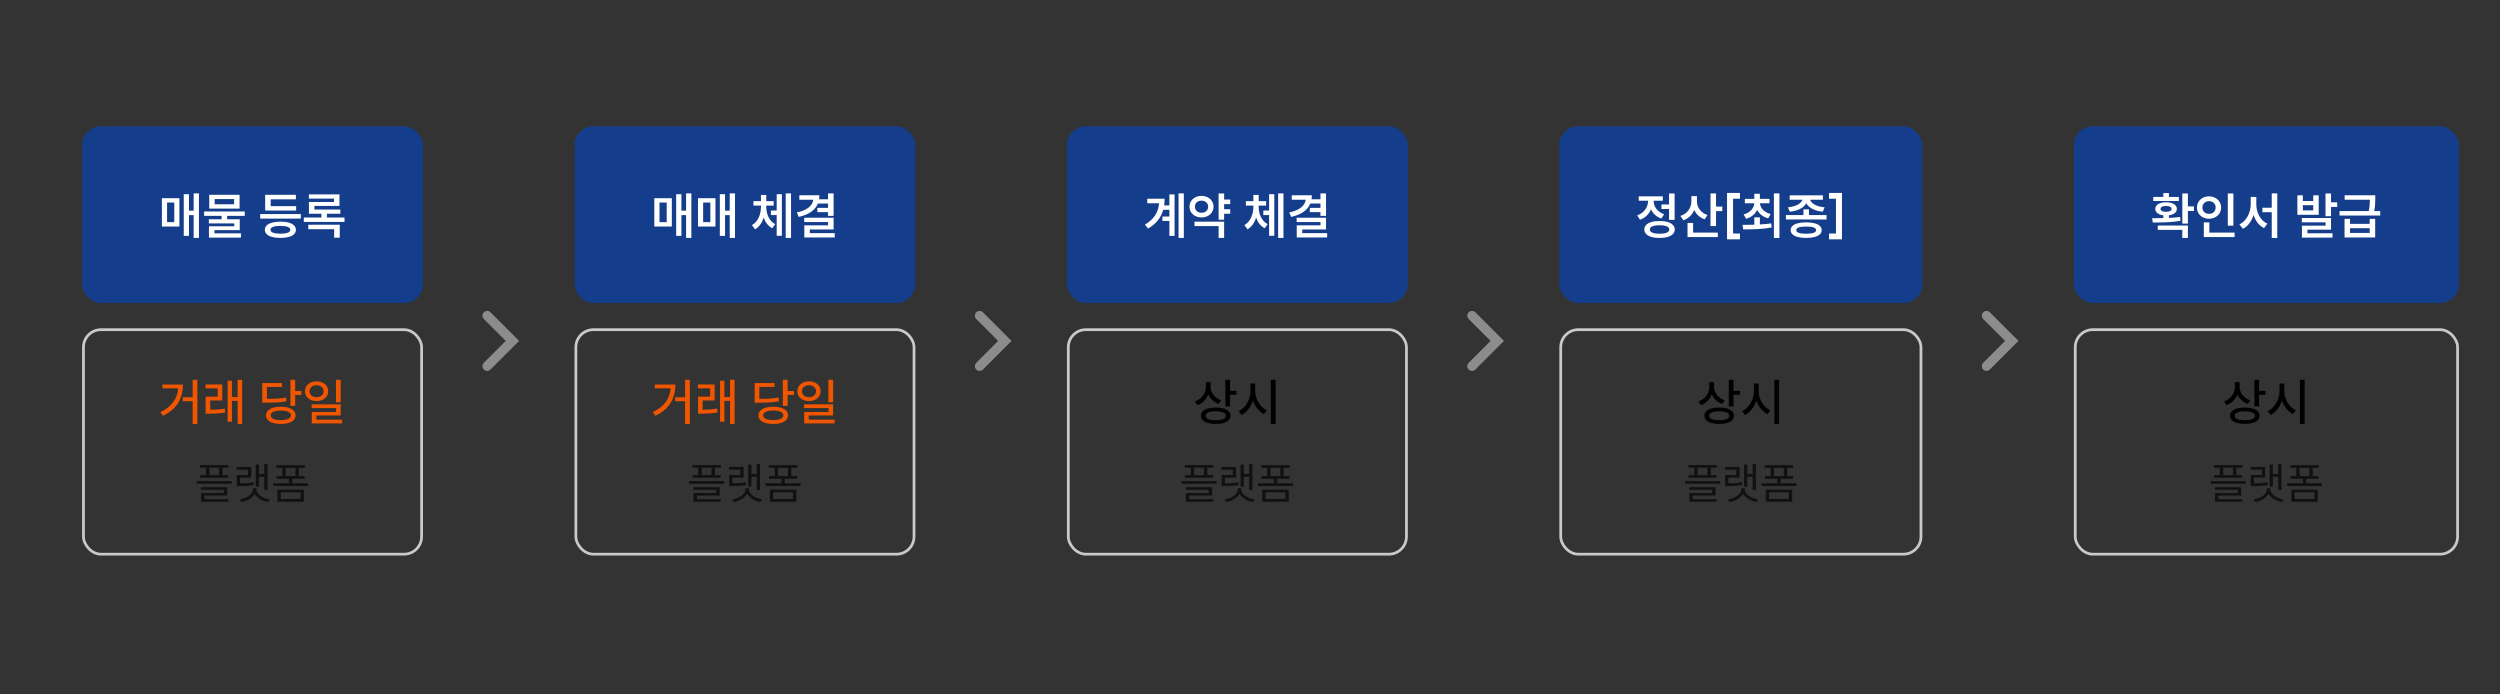 <svg width="792" height="220" viewBox="0 0 792 220" fill="none" xmlns="http://www.w3.org/2000/svg">
<rect x="0" y="0" width="792" height="220" fill="#333333" stroke="none"/>
<rect x="26" y="40" width="108" height="56" rx="6" fill="#143D8C"/>
<path d="M63.023 75.375H61.352V68.156H59.867V74.719H58.211V61.516H59.867V66.734H61.352V61.266H63.023V75.375ZM56.836 71.766H51.289V62.781H56.836V71.766ZM52.93 70.375H55.211V64.156H52.93V70.375ZM77.539 68.391H71.961V69.453H75.945V72.906H67.93V73.922H76.336V75.266H66.195V71.672H74.211V70.766H66.164V69.453H70.211V68.391H64.664V66.984H77.539V68.391ZM75.898 66.078H66.289V61.703H75.898V66.078ZM68.008 64.719H74.164V63.062H68.008V64.719ZM95.305 69.25H82.43V67.812H95.305V69.25ZM93.82 66.703H84.008V61.719H93.742V63.141H85.758V65.312H93.82V66.703ZM88.836 70.219C89.852 70.219 90.727 70.32 91.461 70.523C92.195 70.721 92.758 71.016 93.148 71.406C93.544 71.792 93.742 72.255 93.742 72.797C93.742 73.338 93.547 73.802 93.156 74.188C92.766 74.578 92.201 74.872 91.461 75.07C90.727 75.273 89.852 75.375 88.836 75.375C87.815 75.375 86.935 75.273 86.195 75.07C85.461 74.872 84.896 74.578 84.5 74.188C84.109 73.802 83.914 73.338 83.914 72.797C83.914 72.255 84.109 71.792 84.5 71.406C84.896 71.016 85.463 70.721 86.203 70.523C86.943 70.32 87.82 70.219 88.836 70.219ZM88.836 71.562C87.815 71.562 87.034 71.669 86.492 71.883C85.956 72.091 85.69 72.396 85.695 72.797C85.69 73.203 85.956 73.51 86.492 73.719C87.029 73.927 87.81 74.031 88.836 74.031C89.857 74.031 90.633 73.927 91.164 73.719C91.701 73.51 91.971 73.203 91.977 72.797C91.971 72.396 91.701 72.091 91.164 71.883C90.628 71.669 89.852 71.562 88.836 71.562ZM109.148 70.312H96.242V68.906H101.82V67.719H97.867V64H105.805V62.922H97.852V61.578H107.539V65.25H99.602V66.375H107.82V67.719H103.57V68.906H109.148V70.312ZM107.633 75.297H105.867V72.609H97.664V71.203H107.633V75.297Z" fill="white"/>
<rect x="26.438" y="104.438" width="107.125" height="71.125" rx="5.562" stroke="#C9C9CA" stroke-width="0.875"/>
<path d="M62.531 134.328H61.031V127.094H57.906V125.859H61.031V120.328H62.531V134.328ZM57.969 121.812C57.964 123.984 57.471 125.904 56.492 127.57C55.513 129.232 53.891 130.62 51.625 131.734L50.812 130.562C52.625 129.677 53.984 128.612 54.891 127.367C55.802 126.117 56.325 124.667 56.461 123.016H51.453V121.812H57.969ZM70.406 126.875H66.594V129.812C67.422 129.802 68.198 129.771 68.922 129.719C69.646 129.667 70.406 129.578 71.203 129.453L71.328 130.672C70.453 130.823 69.612 130.924 68.805 130.977C68.003 131.029 67.099 131.057 66.094 131.062H65.141V125.656H68.969V123.016H65.109V121.797H70.406V126.875ZM76.719 134.312H75.281V127H73.484V133.609H72.109V120.625H73.484V125.781H75.281V120.328H76.719V134.312ZM93.516 123.859H95.516V125.109H93.516V128.578H92V120.328H93.516V123.859ZM88.969 128.844C89.917 128.844 90.742 128.956 91.445 129.18C92.148 129.398 92.69 129.714 93.07 130.125C93.451 130.531 93.641 131.016 93.641 131.578C93.641 132.146 93.451 132.635 93.07 133.047C92.69 133.458 92.148 133.771 91.445 133.984C90.747 134.203 89.922 134.312 88.969 134.312C88.01 134.312 87.18 134.203 86.477 133.984C85.773 133.771 85.232 133.458 84.852 133.047C84.471 132.635 84.281 132.146 84.281 131.578C84.281 131.021 84.471 130.536 84.852 130.125C85.232 129.714 85.773 129.398 86.477 129.18C87.185 128.956 88.016 128.844 88.969 128.844ZM88.969 130.062C87.958 130.062 87.169 130.193 86.602 130.453C86.034 130.714 85.75 131.089 85.75 131.578C85.75 132.062 86.029 132.438 86.586 132.703C87.143 132.964 87.922 133.094 88.922 133.094C89.943 133.094 90.74 132.961 91.312 132.695C91.891 132.43 92.177 132.057 92.172 131.578C92.177 131.094 91.896 130.721 91.328 130.461C90.766 130.195 89.979 130.062 88.969 130.062ZM89.344 122.578H84.562V126.359C85.974 126.359 87.122 126.328 88.008 126.266C88.898 126.203 89.771 126.083 90.625 125.906L90.781 127.109C89.875 127.297 88.953 127.422 88.016 127.484C87.078 127.547 85.807 127.578 84.203 127.578H83.078V121.359H89.344V122.578ZM100.297 120.812C100.995 120.812 101.622 120.945 102.18 121.211C102.742 121.477 103.18 121.849 103.492 122.328C103.81 122.802 103.969 123.344 103.969 123.953C103.969 124.552 103.81 125.089 103.492 125.562C103.174 126.031 102.737 126.398 102.18 126.664C101.622 126.93 100.995 127.062 100.297 127.062C99.594 127.062 98.961 126.93 98.398 126.664C97.841 126.398 97.404 126.031 97.086 125.562C96.768 125.089 96.609 124.552 96.609 123.953C96.609 123.344 96.768 122.802 97.086 122.328C97.404 121.849 97.841 121.477 98.398 121.211C98.961 120.945 99.594 120.812 100.297 120.812ZM100.297 122.031C99.87 122.031 99.487 122.112 99.148 122.273C98.81 122.435 98.544 122.661 98.352 122.953C98.159 123.24 98.062 123.573 98.062 123.953C98.062 124.328 98.159 124.659 98.352 124.945C98.544 125.232 98.81 125.453 99.148 125.609C99.492 125.766 99.875 125.844 100.297 125.844C100.719 125.844 101.099 125.766 101.438 125.609C101.776 125.453 102.042 125.232 102.234 124.945C102.432 124.659 102.531 124.328 102.531 123.953C102.531 123.573 102.432 123.24 102.234 122.953C102.042 122.661 101.776 122.435 101.438 122.273C101.099 122.112 100.719 122.031 100.297 122.031ZM107.938 127.438H106.438V120.328H107.938V127.438ZM107.938 131.625H100.219V132.953H108.391V134.141H98.766V130.516H106.469V129.281H98.734V128.094H107.938V131.625Z" fill="#F05600"/>
<path d="M72.364 148.17H70.491V150.521H72.31V151.355H63.423V150.521H65.241V148.17H63.368V147.336H72.364V148.17ZM73.417 153.256H62.343V152.395H73.417V153.256ZM71.995 156.988H64.776V158.137H72.351V158.957H63.71V156.209H70.929V155.143H63.683V154.336H71.995V156.988ZM69.411 150.521V148.17H66.321V150.521H69.411ZM84.765 155.238H83.739V151.041H82.044V154.186H81.019V147.186H82.044V150.152H83.739V146.967H84.765V155.238ZM79.583 151.301H76.042V153.133C76.899 153.128 77.653 153.099 78.305 153.044C78.961 152.989 79.629 152.891 80.308 152.75L80.417 153.625C79.683 153.771 78.975 153.869 78.291 153.919C77.607 153.969 76.776 153.994 75.796 153.994H75.017V150.48H78.544V148.799H74.976V147.924H79.583V151.301ZM81.237 155.006C81.237 155.516 81.433 155.997 81.825 156.448C82.217 156.895 82.732 157.275 83.37 157.59C84.013 157.9 84.692 158.109 85.407 158.219L84.983 159.053C84.373 158.948 83.785 158.777 83.22 158.54C82.659 158.303 82.158 158.007 81.716 157.651C81.274 157.296 80.932 156.899 80.69 156.462C80.449 156.899 80.109 157.296 79.672 157.651C79.234 158.007 78.735 158.303 78.175 158.54C77.619 158.777 77.035 158.948 76.425 159.053L75.987 158.219C76.703 158.109 77.38 157.9 78.018 157.59C78.66 157.275 79.177 156.895 79.569 156.448C79.961 155.997 80.157 155.516 80.157 155.006V154.691H81.237V155.006ZM97.616 153.967H86.542V153.092H91.532V151.684H87.622V150.809H89.44V148.225H87.567V147.35H96.564V148.225H94.69V150.809H96.509V151.684H92.599V153.092H97.616V153.967ZM96.263 158.943H87.909V155.115H96.263V158.943ZM88.948 158.068H95.196V155.977H88.948V158.068ZM93.61 150.809V148.225H90.52V150.809H93.61Z" fill="#111111"/>
<path d="M154.334 100L162.334 108L154.334 116" stroke="#8C8C8C" stroke-width="3" stroke-linecap="round"/>
<rect x="182" y="40" width="108" height="56" rx="6" fill="#143D8C"/>
<path d="M219.023 75.375H217.352V68.156H215.867V74.719H214.211V61.516H215.867V66.734H217.352V61.266H219.023V75.375ZM212.836 71.766H207.289V62.781H212.836V71.766ZM208.93 70.375H211.211V64.156H208.93V70.375ZM232.852 75.375H231.18V68.156H229.695V74.719H228.039V61.516H229.695V66.734H231.18V61.266H232.852V75.375ZM226.664 71.766H221.117V62.781H226.664V71.766ZM222.758 70.375H225.039V64.156H222.758V70.375ZM242.742 65.578C242.742 66.323 242.846 67.044 243.055 67.742C243.263 68.44 243.581 69.076 244.008 69.648C244.435 70.216 244.966 70.672 245.602 71.016L244.648 72.312C244.013 71.979 243.466 71.523 243.008 70.945C242.555 70.362 242.195 69.688 241.93 68.922C241.669 69.766 241.307 70.508 240.844 71.148C240.385 71.784 239.841 72.287 239.211 72.656L238.211 71.312C238.852 70.948 239.385 70.461 239.812 69.852C240.24 69.237 240.555 68.562 240.758 67.828C240.966 67.094 241.07 66.344 241.07 65.578V65.141H238.695V63.719H241.07V61.75H242.758V63.719H245.102V65.141H242.742V65.578ZM250.602 75.375H248.914V61.266H250.602V75.375ZM247.695 74.703H246.055V68.125H244.227V66.703H246.055V61.531H247.695V74.703ZM264.086 68.391H262.32V67.203H258.945V65.859H262.32V64.484H259.109C258.245 66.594 256.221 68.005 253.039 68.719L252.445 67.297C254.065 66.953 255.307 66.435 256.172 65.742C257.036 65.049 257.529 64.224 257.648 63.266H253.227V61.859H259.586C259.586 62.318 259.552 62.74 259.484 63.125H262.32V61.266H264.086V68.391ZM264.086 72.688H256.555V73.859H264.445V75.234H254.805V71.375H262.336V70.344H254.773V68.969H264.086V72.688Z" fill="white"/>
<rect x="182.438" y="104.438" width="107.125" height="71.125" rx="5.562" stroke="#C9C9CA" stroke-width="0.875"/>
<path d="M218.531 134.328H217.031V127.094H213.906V125.859H217.031V120.328H218.531V134.328ZM213.969 121.812C213.964 123.984 213.471 125.904 212.492 127.57C211.513 129.232 209.891 130.62 207.625 131.734L206.812 130.562C208.625 129.677 209.984 128.612 210.891 127.367C211.802 126.117 212.326 124.667 212.461 123.016H207.453V121.812H213.969ZM226.406 126.875H222.594V129.812C223.422 129.802 224.198 129.771 224.922 129.719C225.646 129.667 226.406 129.578 227.203 129.453L227.328 130.672C226.453 130.823 225.612 130.924 224.805 130.977C224.003 131.029 223.099 131.057 222.094 131.062H221.141V125.656H224.969V123.016H221.109V121.797H226.406V126.875ZM232.719 134.312H231.281V127H229.484V133.609H228.109V120.625H229.484V125.781H231.281V120.328H232.719V134.312ZM249.516 123.859H251.516V125.109H249.516V128.578H248V120.328H249.516V123.859ZM244.969 128.844C245.917 128.844 246.742 128.956 247.445 129.18C248.148 129.398 248.69 129.714 249.07 130.125C249.451 130.531 249.641 131.016 249.641 131.578C249.641 132.146 249.451 132.635 249.07 133.047C248.69 133.458 248.148 133.771 247.445 133.984C246.747 134.203 245.922 134.312 244.969 134.312C244.01 134.312 243.18 134.203 242.477 133.984C241.773 133.771 241.232 133.458 240.852 133.047C240.471 132.635 240.281 132.146 240.281 131.578C240.281 131.021 240.471 130.536 240.852 130.125C241.232 129.714 241.773 129.398 242.477 129.18C243.185 128.956 244.016 128.844 244.969 128.844ZM244.969 130.062C243.958 130.062 243.169 130.193 242.602 130.453C242.034 130.714 241.75 131.089 241.75 131.578C241.75 132.062 242.029 132.438 242.586 132.703C243.143 132.964 243.922 133.094 244.922 133.094C245.943 133.094 246.74 132.961 247.312 132.695C247.891 132.43 248.177 132.057 248.172 131.578C248.177 131.094 247.896 130.721 247.328 130.461C246.766 130.195 245.979 130.062 244.969 130.062ZM245.344 122.578H240.562V126.359C241.974 126.359 243.122 126.328 244.008 126.266C244.898 126.203 245.771 126.083 246.625 125.906L246.781 127.109C245.875 127.297 244.953 127.422 244.016 127.484C243.078 127.547 241.807 127.578 240.203 127.578H239.078V121.359H245.344V122.578ZM256.297 120.812C256.995 120.812 257.622 120.945 258.18 121.211C258.742 121.477 259.18 121.849 259.492 122.328C259.81 122.802 259.969 123.344 259.969 123.953C259.969 124.552 259.81 125.089 259.492 125.562C259.174 126.031 258.737 126.398 258.18 126.664C257.622 126.93 256.995 127.062 256.297 127.062C255.594 127.062 254.961 126.93 254.398 126.664C253.841 126.398 253.404 126.031 253.086 125.562C252.768 125.089 252.609 124.552 252.609 123.953C252.609 123.344 252.768 122.802 253.086 122.328C253.404 121.849 253.841 121.477 254.398 121.211C254.961 120.945 255.594 120.812 256.297 120.812ZM256.297 122.031C255.87 122.031 255.487 122.112 255.148 122.273C254.81 122.435 254.544 122.661 254.352 122.953C254.159 123.24 254.062 123.573 254.062 123.953C254.062 124.328 254.159 124.659 254.352 124.945C254.544 125.232 254.81 125.453 255.148 125.609C255.492 125.766 255.875 125.844 256.297 125.844C256.719 125.844 257.099 125.766 257.438 125.609C257.776 125.453 258.042 125.232 258.234 124.945C258.432 124.659 258.531 124.328 258.531 123.953C258.531 123.573 258.432 123.24 258.234 122.953C258.042 122.661 257.776 122.435 257.438 122.273C257.099 122.112 256.719 122.031 256.297 122.031ZM263.938 127.438H262.438V120.328H263.938V127.438ZM263.938 131.625H256.219V132.953H264.391V134.141H254.766V130.516H262.469V129.281H254.734V128.094H263.938V131.625Z" fill="#F05600"/>
<path d="M228.364 148.17H226.491V150.521H228.31V151.355H219.423V150.521H221.241V148.17H219.368V147.336H228.364V148.17ZM229.417 153.256H218.343V152.395H229.417V153.256ZM227.995 156.988H220.776V158.137H228.351V158.957H219.71V156.209H226.929V155.143H219.683V154.336H227.995V156.988ZM225.411 150.521V148.17H222.321V150.521H225.411ZM240.765 155.238H239.739V151.041H238.044V154.186H237.019V147.186H238.044V150.152H239.739V146.967H240.765V155.238ZM235.583 151.301H232.042V153.133C232.899 153.128 233.653 153.099 234.305 153.044C234.961 152.989 235.629 152.891 236.308 152.75L236.417 153.625C235.683 153.771 234.975 153.869 234.291 153.919C233.607 153.969 232.776 153.994 231.796 153.994H231.017V150.48H234.544V148.799H230.976V147.924H235.583V151.301ZM237.237 155.006C237.237 155.516 237.433 155.997 237.825 156.448C238.217 156.895 238.732 157.275 239.37 157.59C240.013 157.9 240.692 158.109 241.407 158.219L240.983 159.053C240.373 158.948 239.785 158.777 239.22 158.54C238.659 158.303 238.158 158.007 237.716 157.651C237.274 157.296 236.932 156.899 236.69 156.462C236.449 156.899 236.109 157.296 235.672 157.651C235.234 158.007 234.735 158.303 234.175 158.54C233.619 158.777 233.035 158.948 232.425 159.053L231.987 158.219C232.703 158.109 233.38 157.9 234.018 157.59C234.66 157.275 235.177 156.895 235.569 156.448C235.961 155.997 236.157 155.516 236.157 155.006V154.691H237.237V155.006ZM253.616 153.967H242.542V153.092H247.532V151.684H243.622V150.809H245.44V148.225H243.567V147.35H252.563V148.225H250.69V150.809H252.509V151.684H248.599V153.092H253.616V153.967ZM252.263 158.943H243.909V155.115H252.263V158.943ZM244.948 158.068H251.196V155.977H244.948V158.068ZM249.61 150.809V148.225H246.521V150.809H249.61Z" fill="#111111"/>
<path d="M310.334 100L318.334 108L310.334 116" stroke="#8C8C8C" stroke-width="3" stroke-linecap="round"/>
<rect x="338" y="40" width="108" height="56" rx="6" fill="#143D8C"/>
<path d="M375.039 75.375H373.367V61.266H375.039V75.375ZM372.102 74.719H370.461V70H368.258V68.594H370.461V66.469H368.508C368.169 67.688 367.609 68.792 366.828 69.781C366.047 70.771 365.008 71.646 363.711 72.406L362.711 71.172C364.138 70.318 365.211 69.336 365.93 68.227C366.654 67.117 367.081 65.838 367.211 64.391H363.461V62.969H368.945C368.945 63.693 368.898 64.396 368.805 65.078H370.461V61.594H372.102V74.719ZM389.742 64.672H387.805V66.266H389.742V67.703H387.805V69.609H386.055V61.281H387.805V63.219H389.742V64.672ZM387.805 75.375H386.055V71.625H378.414V70.219H387.805V75.375ZM380.633 62.062C381.352 62.062 382 62.208 382.578 62.5C383.161 62.792 383.617 63.198 383.945 63.719C384.279 64.24 384.445 64.828 384.445 65.484C384.445 66.135 384.279 66.719 383.945 67.234C383.617 67.75 383.161 68.154 382.578 68.445C382 68.732 381.352 68.875 380.633 68.875C379.914 68.875 379.266 68.732 378.688 68.445C378.115 68.154 377.661 67.75 377.328 67.234C377 66.719 376.836 66.135 376.836 65.484C376.836 64.828 377 64.24 377.328 63.719C377.661 63.198 378.115 62.792 378.688 62.5C379.266 62.208 379.914 62.062 380.633 62.062ZM380.633 63.562C380.232 63.557 379.872 63.633 379.555 63.789C379.242 63.945 378.995 64.169 378.812 64.461C378.63 64.753 378.539 65.094 378.539 65.484C378.539 65.87 378.63 66.208 378.812 66.5C378.995 66.792 379.245 67.016 379.562 67.172C379.88 67.328 380.237 67.406 380.633 67.406C381.034 67.406 381.393 67.328 381.711 67.172C382.034 67.016 382.286 66.794 382.469 66.508C382.651 66.216 382.742 65.875 382.742 65.484C382.742 65.094 382.651 64.753 382.469 64.461C382.286 64.169 382.036 63.948 381.719 63.797C381.401 63.641 381.039 63.562 380.633 63.562ZM398.742 65.578C398.742 66.323 398.846 67.044 399.055 67.742C399.263 68.44 399.581 69.076 400.008 69.648C400.435 70.216 400.966 70.672 401.602 71.016L400.648 72.312C400.013 71.979 399.466 71.523 399.008 70.945C398.555 70.362 398.195 69.688 397.93 68.922C397.669 69.766 397.307 70.508 396.844 71.148C396.385 71.784 395.841 72.287 395.211 72.656L394.211 71.312C394.852 70.948 395.385 70.461 395.812 69.852C396.24 69.237 396.555 68.562 396.758 67.828C396.966 67.094 397.07 66.344 397.07 65.578V65.141H394.695V63.719H397.07V61.75H398.758V63.719H401.102V65.141H398.742V65.578ZM406.602 75.375H404.914V61.266H406.602V75.375ZM403.695 74.703H402.055V68.125H400.227V66.703H402.055V61.531H403.695V74.703ZM420.086 68.391H418.32V67.203H414.945V65.859H418.32V64.484H415.109C414.245 66.594 412.221 68.005 409.039 68.719L408.445 67.297C410.065 66.953 411.307 66.435 412.172 65.742C413.036 65.049 413.529 64.224 413.648 63.266H409.227V61.859H415.586C415.586 62.318 415.552 62.74 415.484 63.125H418.32V61.266H420.086V68.391ZM420.086 72.688H412.555V73.859H420.445V75.234H410.805V71.375H418.336V70.344H410.773V68.969H420.086V72.688Z" fill="white"/>
<rect x="338.438" y="104.438" width="107.125" height="71.125" rx="5.562" stroke="#C9C9CA" stroke-width="0.875"/>
<path d="M383.516 122.562C383.516 123.172 383.651 123.758 383.922 124.32C384.198 124.878 384.589 125.372 385.094 125.805C385.599 126.237 386.193 126.568 386.875 126.797L386.094 127.953C385.333 127.688 384.672 127.294 384.109 126.773C383.547 126.253 383.112 125.643 382.805 124.945C382.497 125.737 382.049 126.427 381.461 127.016C380.872 127.604 380.172 128.052 379.359 128.359L378.562 127.172C379.281 126.917 379.901 126.549 380.422 126.07C380.943 125.591 381.339 125.042 381.609 124.422C381.885 123.797 382.021 123.141 382.016 122.453V121.062H383.516V122.562ZM389.672 123.828H391.703V125.078H389.672V128.75H388.188V120.328H389.672V123.828ZM385.156 129.109C386.115 129.109 386.943 129.214 387.641 129.422C388.344 129.625 388.883 129.922 389.258 130.312C389.638 130.703 389.828 131.172 389.828 131.719C389.828 132.255 389.638 132.716 389.258 133.102C388.883 133.492 388.344 133.789 387.641 133.992C386.943 134.195 386.115 134.297 385.156 134.297C384.193 134.297 383.359 134.195 382.656 133.992C381.953 133.789 381.411 133.492 381.031 133.102C380.656 132.716 380.469 132.255 380.469 131.719C380.469 131.177 380.656 130.711 381.031 130.32C381.411 129.924 381.953 129.625 382.656 129.422C383.359 129.214 384.193 129.109 385.156 129.109ZM385.109 130.297C384.109 130.297 383.331 130.419 382.773 130.664C382.216 130.909 381.938 131.26 381.938 131.719C381.943 132.172 382.227 132.521 382.789 132.766C383.352 133.005 384.141 133.125 385.156 133.125C386.172 133.125 386.958 133.005 387.516 132.766C388.078 132.521 388.359 132.172 388.359 131.719C388.359 131.255 388.076 130.904 387.508 130.664C386.94 130.419 386.141 130.297 385.109 130.297ZM397.641 123.859C397.641 124.714 397.799 125.549 398.117 126.367C398.435 127.185 398.875 127.911 399.438 128.547C400 129.177 400.635 129.651 401.344 129.969L400.469 131.188C399.667 130.802 398.958 130.234 398.344 129.484C397.729 128.729 397.255 127.865 396.922 126.891C396.594 127.932 396.117 128.852 395.492 129.648C394.867 130.445 394.141 131.047 393.312 131.453L392.406 130.234C393.125 129.901 393.768 129.404 394.336 128.742C394.909 128.076 395.354 127.315 395.672 126.461C395.995 125.607 396.156 124.74 396.156 123.859V121.5H397.641V123.859ZM404.109 134.344H402.609V120.328H404.109V134.344Z" fill="black"/>
<path d="M384.364 148.17H382.491V150.521H384.31V151.355H375.423V150.521H377.241V148.17H375.368V147.336H384.364V148.17ZM385.417 153.256H374.343V152.395H385.417V153.256ZM383.995 156.988H376.776V158.137H384.351V158.957H375.71V156.209H382.929V155.143H375.683V154.336H383.995V156.988ZM381.411 150.521V148.17H378.321V150.521H381.411ZM396.765 155.238H395.739V151.041H394.044V154.186H393.019V147.186H394.044V150.152H395.739V146.967H396.765V155.238ZM391.583 151.301H388.042V153.133C388.899 153.128 389.653 153.099 390.305 153.044C390.961 152.989 391.629 152.891 392.308 152.75L392.417 153.625C391.683 153.771 390.975 153.869 390.291 153.919C389.607 153.969 388.776 153.994 387.796 153.994H387.017V150.48H390.544V148.799H386.976V147.924H391.583V151.301ZM393.237 155.006C393.237 155.516 393.433 155.997 393.825 156.448C394.217 156.895 394.732 157.275 395.37 157.59C396.013 157.9 396.692 158.109 397.407 158.219L396.983 159.053C396.373 158.948 395.785 158.777 395.22 158.54C394.659 158.303 394.158 158.007 393.716 157.651C393.274 157.296 392.932 156.899 392.69 156.462C392.449 156.899 392.109 157.296 391.672 157.651C391.234 158.007 390.735 158.303 390.175 158.54C389.619 158.777 389.035 158.948 388.425 159.053L387.987 158.219C388.703 158.109 389.38 157.9 390.018 157.59C390.66 157.275 391.177 156.895 391.569 156.448C391.961 155.997 392.157 155.516 392.157 155.006V154.691H393.237V155.006ZM409.616 153.967H398.542V153.092H403.532V151.684H399.622V150.809H401.44V148.225H399.567V147.35H408.563V148.225H406.69V150.809H408.509V151.684H404.599V153.092H409.616V153.967ZM408.263 158.943H399.909V155.115H408.263V158.943ZM400.948 158.068H407.196V155.977H400.948V158.068ZM405.61 150.809V148.225H402.521V150.809H405.61Z" fill="#111111"/>
<path d="M466.334 100L474.334 108L466.334 116" stroke="#8C8C8C" stroke-width="3" stroke-linecap="round"/>
<rect x="494" y="40" width="115" height="56" rx="6" fill="#143D8C"/>
<path d="M530.516 69.656H528.75V66.203H526.344V64.766H528.75V61.281H530.516V69.656ZM525.75 70.016C526.734 70.016 527.589 70.122 528.312 70.336C529.036 70.549 529.591 70.859 529.977 71.266C530.367 71.667 530.562 72.146 530.562 72.703C530.562 73.26 530.367 73.74 529.977 74.141C529.591 74.547 529.036 74.857 528.312 75.07C527.589 75.284 526.734 75.391 525.75 75.391C524.755 75.391 523.893 75.284 523.164 75.07C522.44 74.857 521.885 74.547 521.5 74.141C521.115 73.74 520.922 73.26 520.922 72.703C520.922 72.146 521.115 71.667 521.5 71.266C521.891 70.859 522.448 70.549 523.172 70.336C523.896 70.122 524.755 70.016 525.75 70.016ZM525.75 71.359C524.755 71.359 523.992 71.474 523.461 71.703C522.93 71.932 522.667 72.266 522.672 72.703C522.667 73.135 522.93 73.469 523.461 73.703C523.992 73.932 524.755 74.047 525.75 74.047C526.734 74.047 527.492 73.932 528.023 73.703C528.555 73.469 528.823 73.135 528.828 72.703C528.823 72.266 528.555 71.932 528.023 71.703C527.492 71.474 526.734 71.359 525.75 71.359ZM523.875 63.672C523.875 64.25 524 64.815 524.25 65.367C524.505 65.914 524.883 66.406 525.383 66.844C525.883 67.281 526.484 67.62 527.188 67.859L526.328 69.234C525.557 68.979 524.893 68.599 524.336 68.094C523.779 67.583 523.344 66.987 523.031 66.305C522.708 67.081 522.253 67.755 521.664 68.328C521.076 68.901 520.37 69.328 519.547 69.609L518.656 68.219C519.385 67.963 520.008 67.602 520.523 67.133C521.044 66.659 521.438 66.122 521.703 65.523C521.969 64.924 522.104 64.307 522.109 63.672V63.594H519.156V62.188H526.781V63.594H523.875V63.672ZM537.594 63.766C537.589 64.385 537.714 64.982 537.969 65.555C538.224 66.122 538.602 66.63 539.102 67.078C539.607 67.526 540.219 67.87 540.938 68.109L540.047 69.484C539.276 69.224 538.612 68.838 538.055 68.328C537.497 67.818 537.06 67.216 536.742 66.523C536.424 67.284 535.974 67.945 535.391 68.508C534.812 69.065 534.115 69.49 533.297 69.781L532.344 68.406C533.099 68.156 533.737 67.794 534.258 67.32C534.779 66.846 535.169 66.302 535.43 65.688C535.69 65.068 535.823 64.417 535.828 63.734V62.125H537.594V63.766ZM543.641 65.453H545.625V66.891H543.641V71.625H541.891V61.266H543.641V65.453ZM544.203 75.109H534.609V70.625H536.375V73.688H544.203V75.109ZM551.219 75.812H547.125V61.125H551.219V62.953H549.031V73.984H551.219V75.812ZM557.531 71.109C558.943 71.026 560.146 70.912 561.141 70.766L561.266 72.047C559.891 72.318 558.482 72.49 557.039 72.562C555.602 72.635 554.005 72.672 552.25 72.672L552.031 71.234C553.427 71.234 554.672 71.219 555.766 71.188V68.859H557.531V71.109ZM560.578 64.391H557.539C557.576 64.901 557.732 65.383 558.008 65.836C558.284 66.284 558.672 66.68 559.172 67.023C559.672 67.367 560.266 67.63 560.953 67.812L560.156 69.172C559.344 68.953 558.641 68.612 558.047 68.148C557.453 67.68 556.992 67.125 556.664 66.484C556.346 67.156 555.891 67.737 555.297 68.227C554.703 68.716 553.995 69.078 553.172 69.312L552.375 67.938C553.062 67.75 553.654 67.479 554.148 67.125C554.643 66.771 555.026 66.359 555.297 65.891C555.568 65.422 555.721 64.922 555.758 64.391H552.766V63H555.766V61.391H557.531V63H560.578V64.391ZM563.719 75.406H561.969V61.266H563.719V75.406ZM573.078 68.125H578.656V69.516H565.781V68.125H571.328V66.312H573.078V68.125ZM572.203 70.438C573.224 70.438 574.102 70.534 574.836 70.727C575.57 70.914 576.133 71.193 576.523 71.562C576.914 71.932 577.109 72.38 577.109 72.906C577.109 73.432 576.914 73.878 576.523 74.242C576.133 74.612 575.57 74.893 574.836 75.086C574.102 75.279 573.224 75.375 572.203 75.375C571.177 75.375 570.294 75.279 569.555 75.086C568.82 74.893 568.258 74.612 567.867 74.242C567.477 73.878 567.281 73.432 567.281 72.906C567.281 72.38 567.477 71.932 567.867 71.562C568.258 71.193 568.82 70.914 569.555 70.727C570.294 70.534 571.177 70.438 572.203 70.438ZM572.203 71.766C571.172 71.766 570.388 71.862 569.852 72.055C569.32 72.247 569.057 72.531 569.062 72.906C569.057 73.287 569.32 73.573 569.852 73.766C570.383 73.953 571.167 74.047 572.203 74.047C574.292 74.047 575.339 73.667 575.344 72.906C575.339 72.531 575.07 72.247 574.539 72.055C574.008 71.862 573.229 71.766 572.203 71.766ZM577.5 63.281H573.461C573.565 63.667 573.815 64.029 574.211 64.367C574.607 64.706 575.133 64.992 575.789 65.227C576.445 65.461 577.198 65.615 578.047 65.688L577.438 67.078C576.161 66.948 575.068 66.646 574.156 66.172C573.25 65.698 572.607 65.099 572.227 64.375C571.846 65.099 571.201 65.698 570.289 66.172C569.383 66.646 568.292 66.948 567.016 67.078L566.391 65.688C567.234 65.615 567.987 65.461 568.648 65.227C569.31 64.992 569.839 64.706 570.234 64.367C570.635 64.029 570.888 63.667 570.992 63.281H566.969V61.875H577.5V63.281ZM581.625 73.984V62.953H579.438V61.125H583.531V75.812H579.438V73.984H581.625Z" fill="white"/>
<rect x="494.438" y="104.438" width="114.125" height="71.125" rx="5.562" stroke="#C9C9CA" stroke-width="0.875"/>
<path d="M543.016 122.562C543.016 123.172 543.151 123.758 543.422 124.32C543.698 124.878 544.089 125.372 544.594 125.805C545.099 126.237 545.693 126.568 546.375 126.797L545.594 127.953C544.833 127.688 544.172 127.294 543.609 126.773C543.047 126.253 542.612 125.643 542.305 124.945C541.997 125.737 541.549 126.427 540.961 127.016C540.372 127.604 539.672 128.052 538.859 128.359L538.062 127.172C538.781 126.917 539.401 126.549 539.922 126.07C540.443 125.591 540.839 125.042 541.109 124.422C541.385 123.797 541.521 123.141 541.516 122.453V121.062H543.016V122.562ZM549.172 123.828H551.203V125.078H549.172V128.75H547.688V120.328H549.172V123.828ZM544.656 129.109C545.615 129.109 546.443 129.214 547.141 129.422C547.844 129.625 548.383 129.922 548.758 130.312C549.138 130.703 549.328 131.172 549.328 131.719C549.328 132.255 549.138 132.716 548.758 133.102C548.383 133.492 547.844 133.789 547.141 133.992C546.443 134.195 545.615 134.297 544.656 134.297C543.693 134.297 542.859 134.195 542.156 133.992C541.453 133.789 540.911 133.492 540.531 133.102C540.156 132.716 539.969 132.255 539.969 131.719C539.969 131.177 540.156 130.711 540.531 130.32C540.911 129.924 541.453 129.625 542.156 129.422C542.859 129.214 543.693 129.109 544.656 129.109ZM544.609 130.297C543.609 130.297 542.831 130.419 542.273 130.664C541.716 130.909 541.438 131.26 541.438 131.719C541.443 132.172 541.727 132.521 542.289 132.766C542.852 133.005 543.641 133.125 544.656 133.125C545.672 133.125 546.458 133.005 547.016 132.766C547.578 132.521 547.859 132.172 547.859 131.719C547.859 131.255 547.576 130.904 547.008 130.664C546.44 130.419 545.641 130.297 544.609 130.297ZM557.141 123.859C557.141 124.714 557.299 125.549 557.617 126.367C557.935 127.185 558.375 127.911 558.938 128.547C559.5 129.177 560.135 129.651 560.844 129.969L559.969 131.188C559.167 130.802 558.458 130.234 557.844 129.484C557.229 128.729 556.755 127.865 556.422 126.891C556.094 127.932 555.617 128.852 554.992 129.648C554.367 130.445 553.641 131.047 552.812 131.453L551.906 130.234C552.625 129.901 553.268 129.404 553.836 128.742C554.409 128.076 554.854 127.315 555.172 126.461C555.495 125.607 555.656 124.74 555.656 123.859V121.5H557.141V123.859ZM563.609 134.344H562.109V120.328H563.609V134.344Z" fill="black"/>
<path d="M543.864 148.17H541.991V150.521H543.81V151.355H534.923V150.521H536.741V148.17H534.868V147.336H543.864V148.17ZM544.917 153.256H533.843V152.395H544.917V153.256ZM543.495 156.988H536.276V158.137H543.851V158.957H535.21V156.209H542.429V155.143H535.183V154.336H543.495V156.988ZM540.911 150.521V148.17H537.821V150.521H540.911ZM556.265 155.238H555.239V151.041H553.544V154.186H552.519V147.186H553.544V150.152H555.239V146.967H556.265V155.238ZM551.083 151.301H547.542V153.133C548.399 153.128 549.153 153.099 549.805 153.044C550.461 152.989 551.129 152.891 551.808 152.75L551.917 153.625C551.183 153.771 550.475 153.869 549.791 153.919C549.107 153.969 548.276 153.994 547.296 153.994H546.517V150.48H550.044V148.799H546.476V147.924H551.083V151.301ZM552.737 155.006C552.737 155.516 552.933 155.997 553.325 156.448C553.717 156.895 554.232 157.275 554.87 157.59C555.513 157.9 556.192 158.109 556.907 158.219L556.483 159.053C555.873 158.948 555.285 158.777 554.72 158.54C554.159 158.303 553.658 158.007 553.216 157.651C552.774 157.296 552.432 156.899 552.19 156.462C551.949 156.899 551.609 157.296 551.172 157.651C550.734 158.007 550.235 158.303 549.675 158.54C549.119 158.777 548.535 158.948 547.925 159.053L547.487 158.219C548.203 158.109 548.88 157.9 549.518 157.59C550.16 157.275 550.677 156.895 551.069 156.448C551.461 155.997 551.657 155.516 551.657 155.006V154.691H552.737V155.006ZM569.116 153.967H558.042V153.092H563.032V151.684H559.122V150.809H560.94V148.225H559.067V147.35H568.063V148.225H566.19V150.809H568.009V151.684H564.099V153.092H569.116V153.967ZM567.763 158.943H559.409V155.115H567.763V158.943ZM560.448 158.068H566.696V155.977H560.448V158.068ZM565.11 150.809V148.225H562.021V150.809H565.11Z" fill="#111111"/>
<path d="M629.334 100L637.334 108L629.334 116" stroke="#8C8C8C" stroke-width="3" stroke-linecap="round"/>
<rect x="657" y="40" width="122" height="56" rx="6" fill="#143D8C"/>
<path d="M693.125 65.391H695.031V66.844H693.125V70.828H691.359V61.281H693.125V65.391ZM681.797 69.125C683.323 69.125 684.505 69.115 685.344 69.094V68.211C684.552 68.112 683.93 67.885 683.477 67.531C683.023 67.172 682.797 66.719 682.797 66.172C682.797 65.745 682.938 65.375 683.219 65.062C683.5 64.745 683.898 64.503 684.414 64.336C684.93 64.164 685.531 64.078 686.219 64.078C686.901 64.078 687.497 64.164 688.008 64.336C688.523 64.503 688.922 64.745 689.203 65.062C689.484 65.375 689.625 65.745 689.625 66.172C689.625 66.719 689.401 67.169 688.953 67.523C688.505 67.878 687.891 68.107 687.109 68.211V69.031C688.417 68.974 689.599 68.875 690.656 68.734L690.781 69.953C689.453 70.182 688.099 70.331 686.719 70.398C685.344 70.461 683.771 70.495 682 70.5L681.797 69.125ZM693.125 75.375H691.359V72.828H683.578V71.453H693.125V75.375ZM690.266 63.672H682.156V62.391H685.344V61.156H687.109V62.391H690.266V63.672ZM686.219 65.25C685.672 65.25 685.242 65.331 684.93 65.492C684.622 65.654 684.469 65.88 684.469 66.172C684.469 66.469 684.625 66.701 684.938 66.867C685.25 67.029 685.677 67.109 686.219 67.109C686.76 67.109 687.185 67.029 687.492 66.867C687.799 66.701 687.953 66.469 687.953 66.172C687.953 65.875 687.799 65.648 687.492 65.492C687.185 65.331 686.76 65.25 686.219 65.25ZM707.531 71.484H705.766V61.281H707.531V71.484ZM707.922 75.109H698.172V70.453H699.922V73.688H707.922V75.109ZM699.828 62.203C700.536 62.203 701.18 62.357 701.758 62.664C702.341 62.966 702.799 63.388 703.133 63.93C703.471 64.466 703.641 65.073 703.641 65.75C703.641 66.422 703.471 67.029 703.133 67.57C702.799 68.107 702.341 68.529 701.758 68.836C701.18 69.143 700.536 69.297 699.828 69.297C699.109 69.297 698.458 69.143 697.875 68.836C697.292 68.529 696.833 68.107 696.5 67.57C696.167 67.029 696 66.422 696 65.75C696 65.073 696.167 64.466 696.5 63.93C696.833 63.388 697.292 62.966 697.875 62.664C698.458 62.357 699.109 62.203 699.828 62.203ZM699.828 63.719C699.427 63.724 699.068 63.81 698.75 63.977C698.432 64.143 698.18 64.38 697.992 64.688C697.81 64.99 697.719 65.344 697.719 65.75C697.719 66.146 697.81 66.497 697.992 66.805C698.18 67.107 698.432 67.341 698.75 67.508C699.073 67.669 699.432 67.75 699.828 67.75C700.224 67.75 700.581 67.669 700.898 67.508C701.216 67.341 701.466 67.107 701.648 66.805C701.831 66.497 701.922 66.146 701.922 65.75C701.922 65.344 701.831 64.99 701.648 64.688C701.466 64.38 701.216 64.143 700.898 63.977C700.581 63.81 700.224 63.724 699.828 63.719ZM714.797 64.625C714.797 65.51 714.932 66.367 715.203 67.195C715.479 68.018 715.88 68.75 716.406 69.391C716.938 70.031 717.568 70.516 718.297 70.844L717.25 72.25C716.469 71.87 715.797 71.326 715.234 70.617C714.677 69.904 714.242 69.073 713.93 68.125C713.612 69.12 713.164 69.997 712.586 70.758C712.013 71.513 711.333 72.088 710.547 72.484L709.453 71.078C710.182 70.734 710.815 70.232 711.352 69.57C711.893 68.904 712.307 68.141 712.594 67.281C712.885 66.422 713.031 65.537 713.031 64.625V62.391H714.797V64.625ZM721.438 75.406H719.688V67.234H716.734V65.812H719.688V61.266H721.438V75.406ZM729.547 63.672H732.828V61.875H734.562V68.047H727.812V61.875H729.547V63.672ZM732.828 66.656V65H729.547V66.656H732.828ZM738.469 64.094H740.438V65.547H738.469V68.484H736.719V61.281H738.469V64.094ZM738.469 72.766H730.984V73.891H738.938V75.266H729.25V71.484H736.75V70.438H729.219V69.062H738.469V72.766ZM744.484 70.922H750.719V69.328H752.453V75.219H742.75V69.328H744.484V70.922ZM750.719 73.797V72.297H744.484V73.797H750.719ZM752.484 62.953V63.391C752.484 64 752.461 64.573 752.414 65.109C752.372 65.641 752.284 66.224 752.148 66.859H754.062V68.281H741.172V66.859H750.414C750.56 66.198 750.654 65.591 750.695 65.039C750.742 64.482 750.766 63.891 750.766 63.266H742.781V61.859H752.484V62.953Z" fill="white"/>
<rect x="657.438" y="104.438" width="121.125" height="71.125" rx="5.562" stroke="#C9C9CA" stroke-width="0.875"/>
<path d="M709.516 122.562C709.516 123.172 709.651 123.758 709.922 124.32C710.198 124.878 710.589 125.372 711.094 125.805C711.599 126.237 712.193 126.568 712.875 126.797L712.094 127.953C711.333 127.688 710.672 127.294 710.109 126.773C709.547 126.253 709.112 125.643 708.805 124.945C708.497 125.737 708.049 126.427 707.461 127.016C706.872 127.604 706.172 128.052 705.359 128.359L704.562 127.172C705.281 126.917 705.901 126.549 706.422 126.07C706.943 125.591 707.339 125.042 707.609 124.422C707.885 123.797 708.021 123.141 708.016 122.453V121.062H709.516V122.562ZM715.672 123.828H717.703V125.078H715.672V128.75H714.188V120.328H715.672V123.828ZM711.156 129.109C712.115 129.109 712.943 129.214 713.641 129.422C714.344 129.625 714.883 129.922 715.258 130.312C715.638 130.703 715.828 131.172 715.828 131.719C715.828 132.255 715.638 132.716 715.258 133.102C714.883 133.492 714.344 133.789 713.641 133.992C712.943 134.195 712.115 134.297 711.156 134.297C710.193 134.297 709.359 134.195 708.656 133.992C707.953 133.789 707.411 133.492 707.031 133.102C706.656 132.716 706.469 132.255 706.469 131.719C706.469 131.177 706.656 130.711 707.031 130.32C707.411 129.924 707.953 129.625 708.656 129.422C709.359 129.214 710.193 129.109 711.156 129.109ZM711.109 130.297C710.109 130.297 709.331 130.419 708.773 130.664C708.216 130.909 707.938 131.26 707.938 131.719C707.943 132.172 708.227 132.521 708.789 132.766C709.352 133.005 710.141 133.125 711.156 133.125C712.172 133.125 712.958 133.005 713.516 132.766C714.078 132.521 714.359 132.172 714.359 131.719C714.359 131.255 714.076 130.904 713.508 130.664C712.94 130.419 712.141 130.297 711.109 130.297ZM723.641 123.859C723.641 124.714 723.799 125.549 724.117 126.367C724.435 127.185 724.875 127.911 725.438 128.547C726 129.177 726.635 129.651 727.344 129.969L726.469 131.188C725.667 130.802 724.958 130.234 724.344 129.484C723.729 128.729 723.255 127.865 722.922 126.891C722.594 127.932 722.117 128.852 721.492 129.648C720.867 130.445 720.141 131.047 719.312 131.453L718.406 130.234C719.125 129.901 719.768 129.404 720.336 128.742C720.909 128.076 721.354 127.315 721.672 126.461C721.995 125.607 722.156 124.74 722.156 123.859V121.5H723.641V123.859ZM730.109 134.344H728.609V120.328H730.109V134.344Z" fill="black"/>
<path d="M710.364 148.17H708.491V150.521H710.31V151.355H701.423V150.521H703.241V148.17H701.368V147.336H710.364V148.17ZM711.417 153.256H700.343V152.395H711.417V153.256ZM709.995 156.988H702.776V158.137H710.351V158.957H701.71V156.209H708.929V155.143H701.683V154.336H709.995V156.988ZM707.411 150.521V148.17H704.321V150.521H707.411ZM722.765 155.238H721.739V151.041H720.044V154.186H719.019V147.186H720.044V150.152H721.739V146.967H722.765V155.238ZM717.583 151.301H714.042V153.133C714.899 153.128 715.653 153.099 716.305 153.044C716.961 152.989 717.629 152.891 718.308 152.75L718.417 153.625C717.683 153.771 716.975 153.869 716.291 153.919C715.607 153.969 714.776 153.994 713.796 153.994H713.017V150.48H716.544V148.799H712.976V147.924H717.583V151.301ZM719.237 155.006C719.237 155.516 719.433 155.997 719.825 156.448C720.217 156.895 720.732 157.275 721.37 157.59C722.013 157.9 722.692 158.109 723.407 158.219L722.983 159.053C722.373 158.948 721.785 158.777 721.22 158.54C720.659 158.303 720.158 158.007 719.716 157.651C719.274 157.296 718.932 156.899 718.69 156.462C718.449 156.899 718.109 157.296 717.672 157.651C717.234 158.007 716.735 158.303 716.175 158.54C715.619 158.777 715.035 158.948 714.425 159.053L713.987 158.219C714.703 158.109 715.38 157.9 716.018 157.59C716.66 157.275 717.177 156.895 717.569 156.448C717.961 155.997 718.157 155.516 718.157 155.006V154.691H719.237V155.006ZM735.616 153.967H724.542V153.092H729.532V151.684H725.622V150.809H727.44V148.225H725.567V147.35H734.563V148.225H732.69V150.809H734.509V151.684H730.599V153.092H735.616V153.967ZM734.263 158.943H725.909V155.115H734.263V158.943ZM726.948 158.068H733.196V155.977H726.948V158.068ZM731.61 150.809V148.225H728.521V150.809H731.61Z" fill="#111111"/>
</svg>
